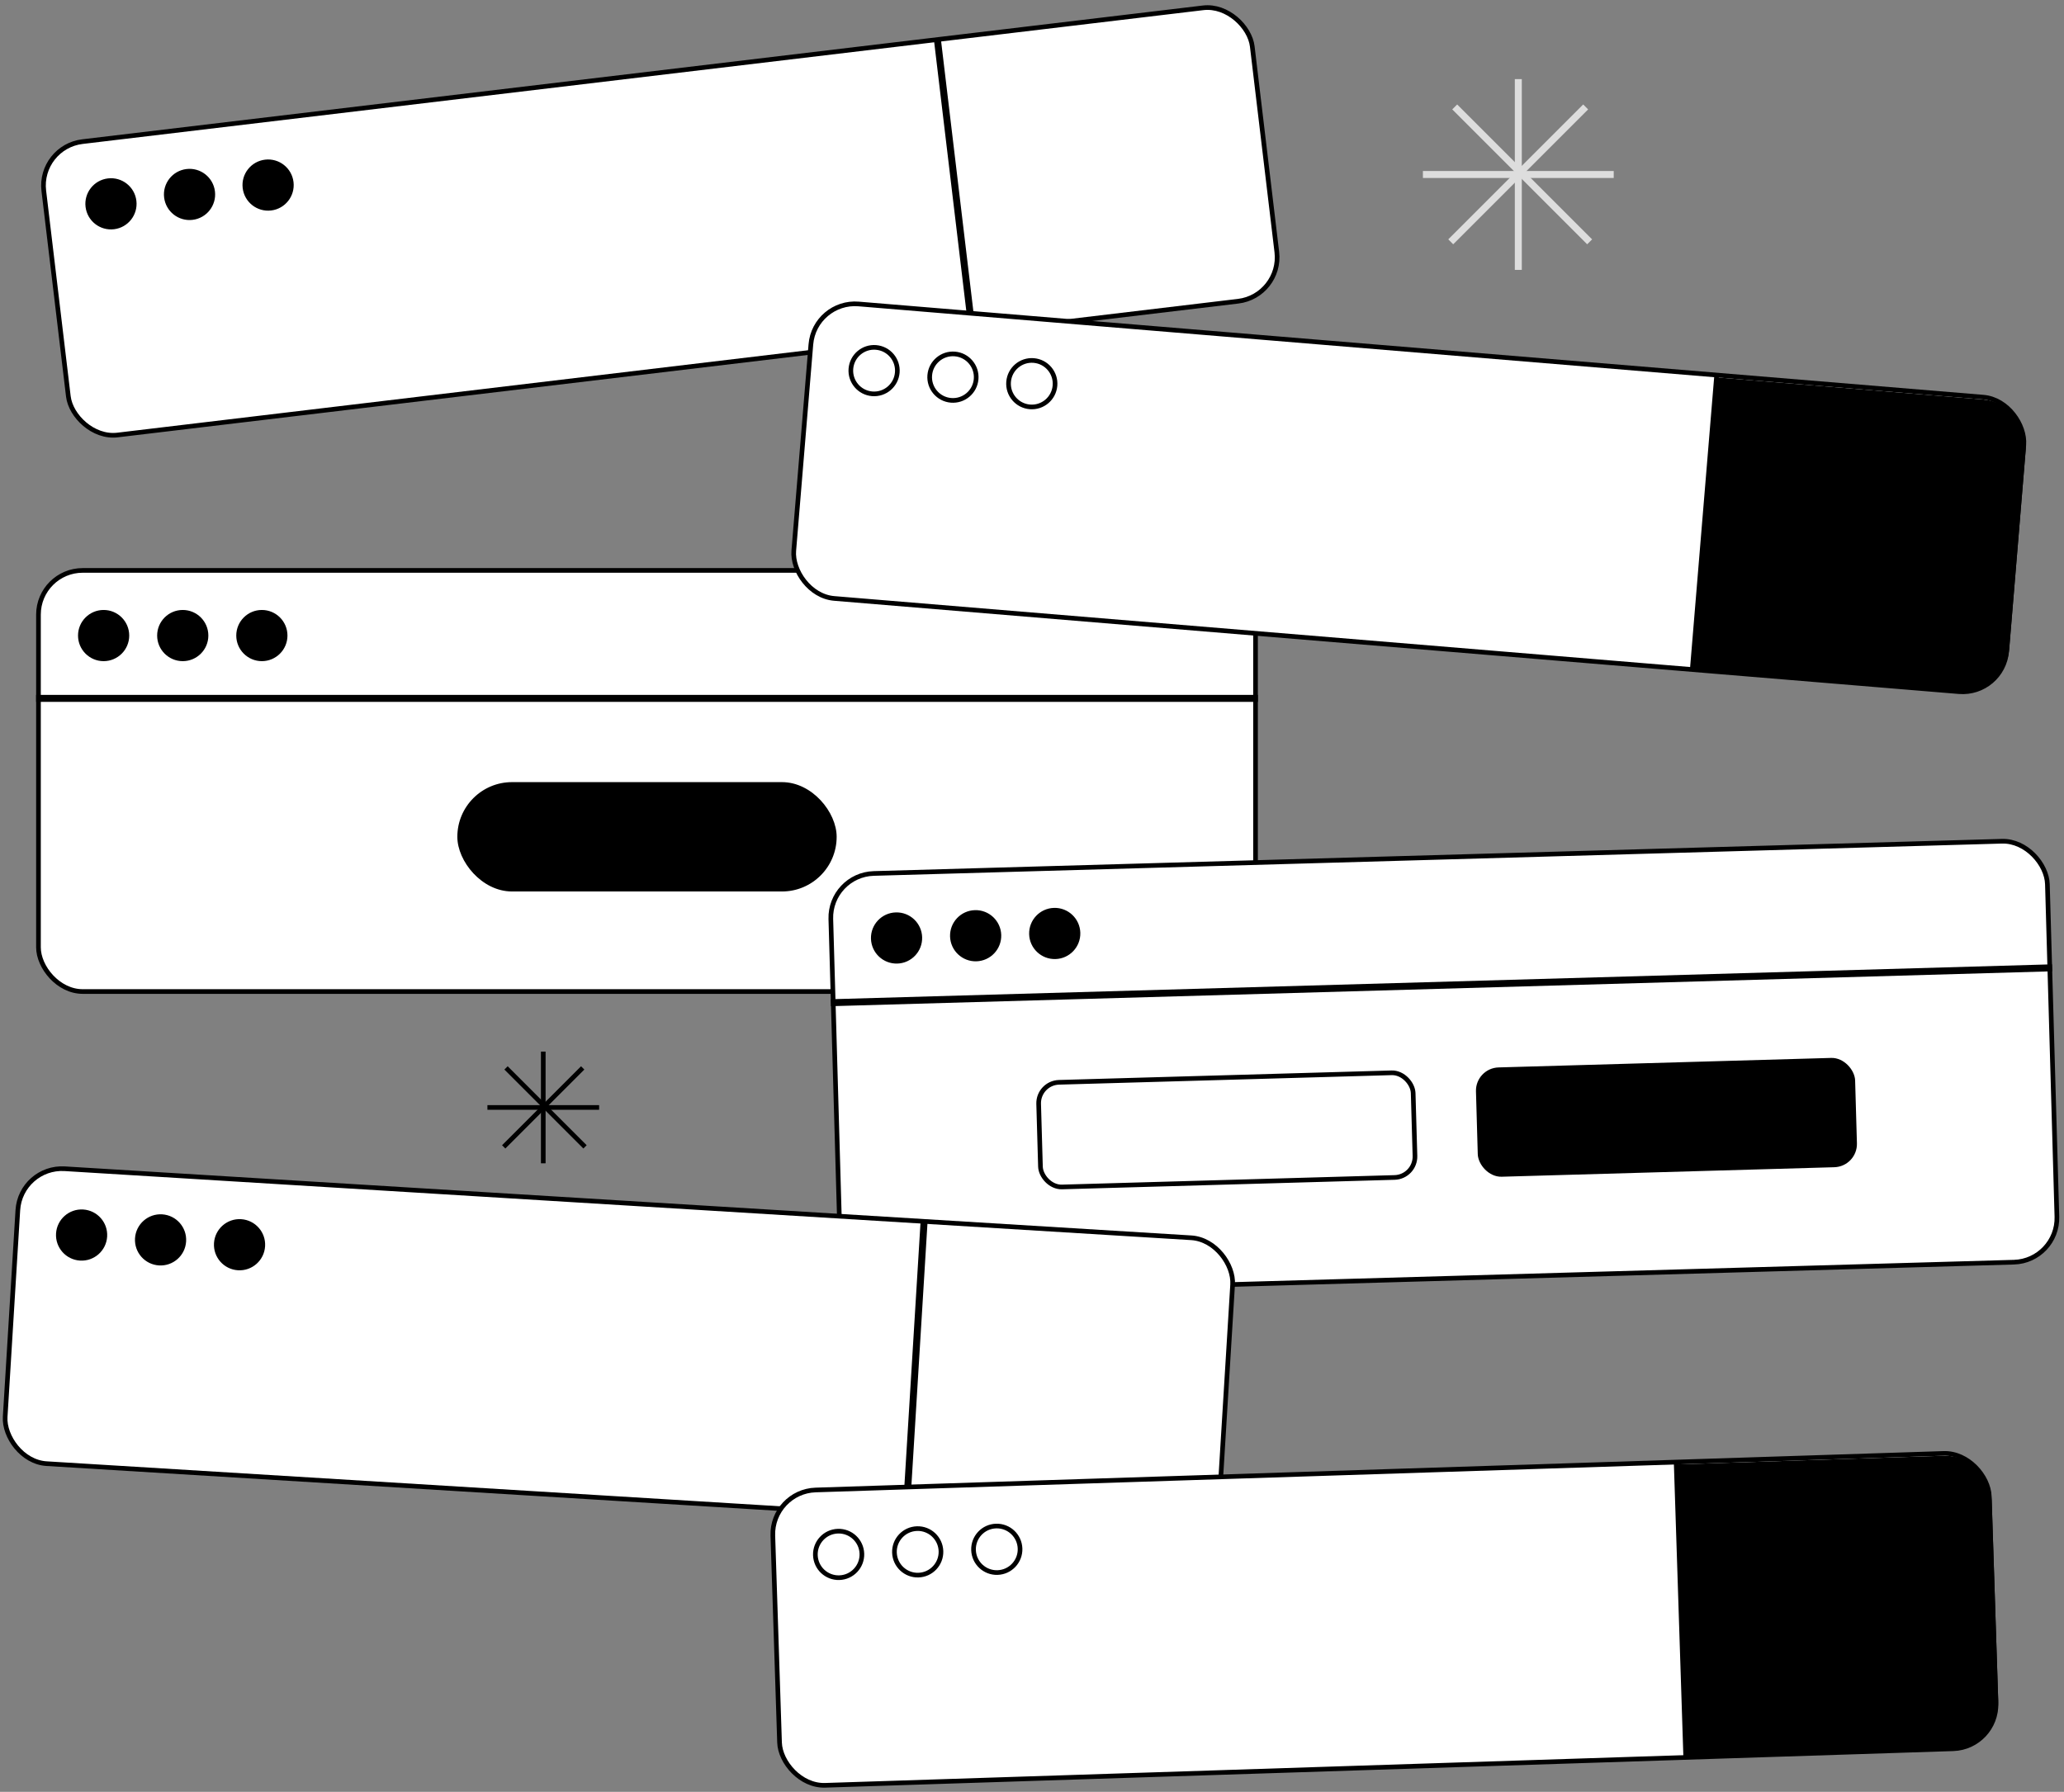 <svg width="281" height="244" viewBox="0 0 281 244" fill="none" xmlns="http://www.w3.org/2000/svg">
<rect x="0" y="0" width="281" height="244" fill="#808080" stroke="none"/>
<rect x="5.237" y="77.674" width="165.695" height="57.344" rx="6.02" fill="white" stroke="black" stroke-width="0.634"/>
<path d="M171.25 95.099L4.92 95.099" stroke="black" stroke-width="0.95"/>
<circle cx="14.108" cy="86.545" r="3.485" fill="black"/>
<circle cx="24.88" cy="86.545" r="3.485" fill="black"/>
<circle cx="35.651" cy="86.545" r="3.485" fill="black"/>
<rect x="62.264" y="106.504" width="51.641" height="14.89" rx="7.445" fill="black"/>
<rect x="112.94" y="119.114" width="165.695" height="57.344" rx="6.02" transform="rotate(-1.637 112.94 119.114)" fill="white" stroke="black" stroke-width="0.634"/>
<path d="M279.382 131.789L113.121 136.541" stroke="black" stroke-width="0.95"/>
<circle cx="122.06" cy="127.728" r="3.485" transform="rotate(-1.637 122.06 127.728)" fill="black"/>
<circle cx="132.828" cy="127.42" r="3.485" transform="rotate(-1.637 132.828 127.42)" fill="black"/>
<circle cx="143.595" cy="127.113" r="3.485" transform="rotate(-1.637 143.595 127.113)" fill="black"/>
<rect x="200.853" y="145.444" width="51.641" height="14.89" rx="3.168" transform="rotate(-1.637 200.853 145.444)" fill="black"/>
<rect x="141.325" y="147.462" width="51.008" height="14.257" rx="2.851" transform="rotate(-1.637 141.325 147.462)" stroke="black" stroke-width="0.634"/>
<rect x="5.248" y="19.999" width="165.695" height="40.236" rx="6.02" transform="rotate(-6.81 5.248 19.999)" fill="white" stroke="black" stroke-width="0.634"/>
<path d="M127.64 5.543L132.392 45.338" stroke="black" stroke-width="0.95"/>
<circle cx="15.108" cy="27.755" r="3.485" transform="rotate(-6.81 15.108 27.755)" fill="black"/>
<circle cx="25.804" cy="26.478" r="3.485" transform="rotate(-6.81 25.804 26.478)" fill="black"/>
<circle cx="36.5" cy="25.201" r="3.485" transform="rotate(-6.81 36.5 25.201)" fill="black"/>
<rect x="2.797" y="158.781" width="165.695" height="40.236" rx="6.02" transform="rotate(3.508 2.797 158.781)" fill="white" stroke="black" stroke-width="0.634"/>
<path d="M125.799 166.479L123.347 206.482" stroke="black" stroke-width="0.95"/>
<circle cx="11.109" cy="168.178" r="3.485" transform="rotate(3.508 11.109 168.178)" fill="black"/>
<circle cx="21.86" cy="168.837" r="3.485" transform="rotate(3.508 21.86 168.837)" fill="black"/>
<circle cx="32.612" cy="169.496" r="3.485" transform="rotate(3.508 32.612 169.496)" fill="black"/>
<rect x="110.894" y="40.895" width="165.695" height="40.236" rx="6.02" transform="rotate(4.738 110.894 40.895)" fill="white" stroke="black" stroke-width="0.634"/>
<path d="M233.701 51.233L230.391 91.173" stroke="black" stroke-width="0.634"/>
<circle cx="119.002" cy="50.468" r="3.168" transform="rotate(4.738 119.002 50.468)" stroke="black" stroke-width="0.634"/>
<circle cx="129.736" cy="51.358" r="3.168" transform="rotate(4.738 129.736 51.358)" stroke="black" stroke-width="0.634"/>
<circle cx="140.472" cy="52.248" r="3.168" transform="rotate(4.738 140.472 52.248)" stroke="black" stroke-width="0.634"/>
<path d="M233.688 51.39L269.998 54.4C273.485 54.689 276.078 57.751 275.789 61.238L273.539 88.391C273.25 91.879 270.188 94.472 266.701 94.183L230.391 91.173L233.688 51.39Z" fill="black"/>
<rect x="105.021" y="203.09" width="165.695" height="40.236" rx="6.02" transform="rotate(-1.857 105.021 203.09)" fill="white" stroke="black" stroke-width="0.634"/>
<path d="M228.203 199.256L229.501 239.312" stroke="black" stroke-width="0.634"/>
<circle cx="114.174" cy="211.669" r="3.168" transform="rotate(-1.857 114.174 211.669)" stroke="black" stroke-width="0.634"/>
<circle cx="124.94" cy="211.32" r="3.168" transform="rotate(-1.857 124.94 211.32)" stroke="black" stroke-width="0.634"/>
<circle cx="135.706" cy="210.971" r="3.168" transform="rotate(-1.857 135.706 210.971)" stroke="black" stroke-width="0.634"/>
<path d="M228.208 199.414L264.623 198.234C268.121 198.12 271.048 200.864 271.161 204.361L272.044 231.593C272.157 235.091 269.414 238.018 265.916 238.132L229.501 239.312L228.208 199.414Z" fill="black"/>
<path d="M66.359 150.805L81.566 150.805" stroke="black" stroke-width="0.634"/>
<path d="M73.962 143.202L73.962 158.409" stroke="black" stroke-width="0.634"/>
<path d="M79.33 145.419L68.576 156.172" stroke="black" stroke-width="0.634"/>
<path d="M79.647 156.172L68.893 145.419" stroke="black" stroke-width="0.634"/>
<path d="M193.719 23.761L219.698 23.761" stroke="#DDDDDD" stroke-width="0.95"/>
<path d="M206.709 10.772L206.709 36.751" stroke="#DDDDDD" stroke-width="0.95"/>
<path d="M215.878 14.56L197.508 32.93" stroke="#DDDDDD" stroke-width="0.95"/>
<path d="M216.419 32.93L198.049 14.56" stroke="#DDDDDD" stroke-width="0.95"/>
</svg>
